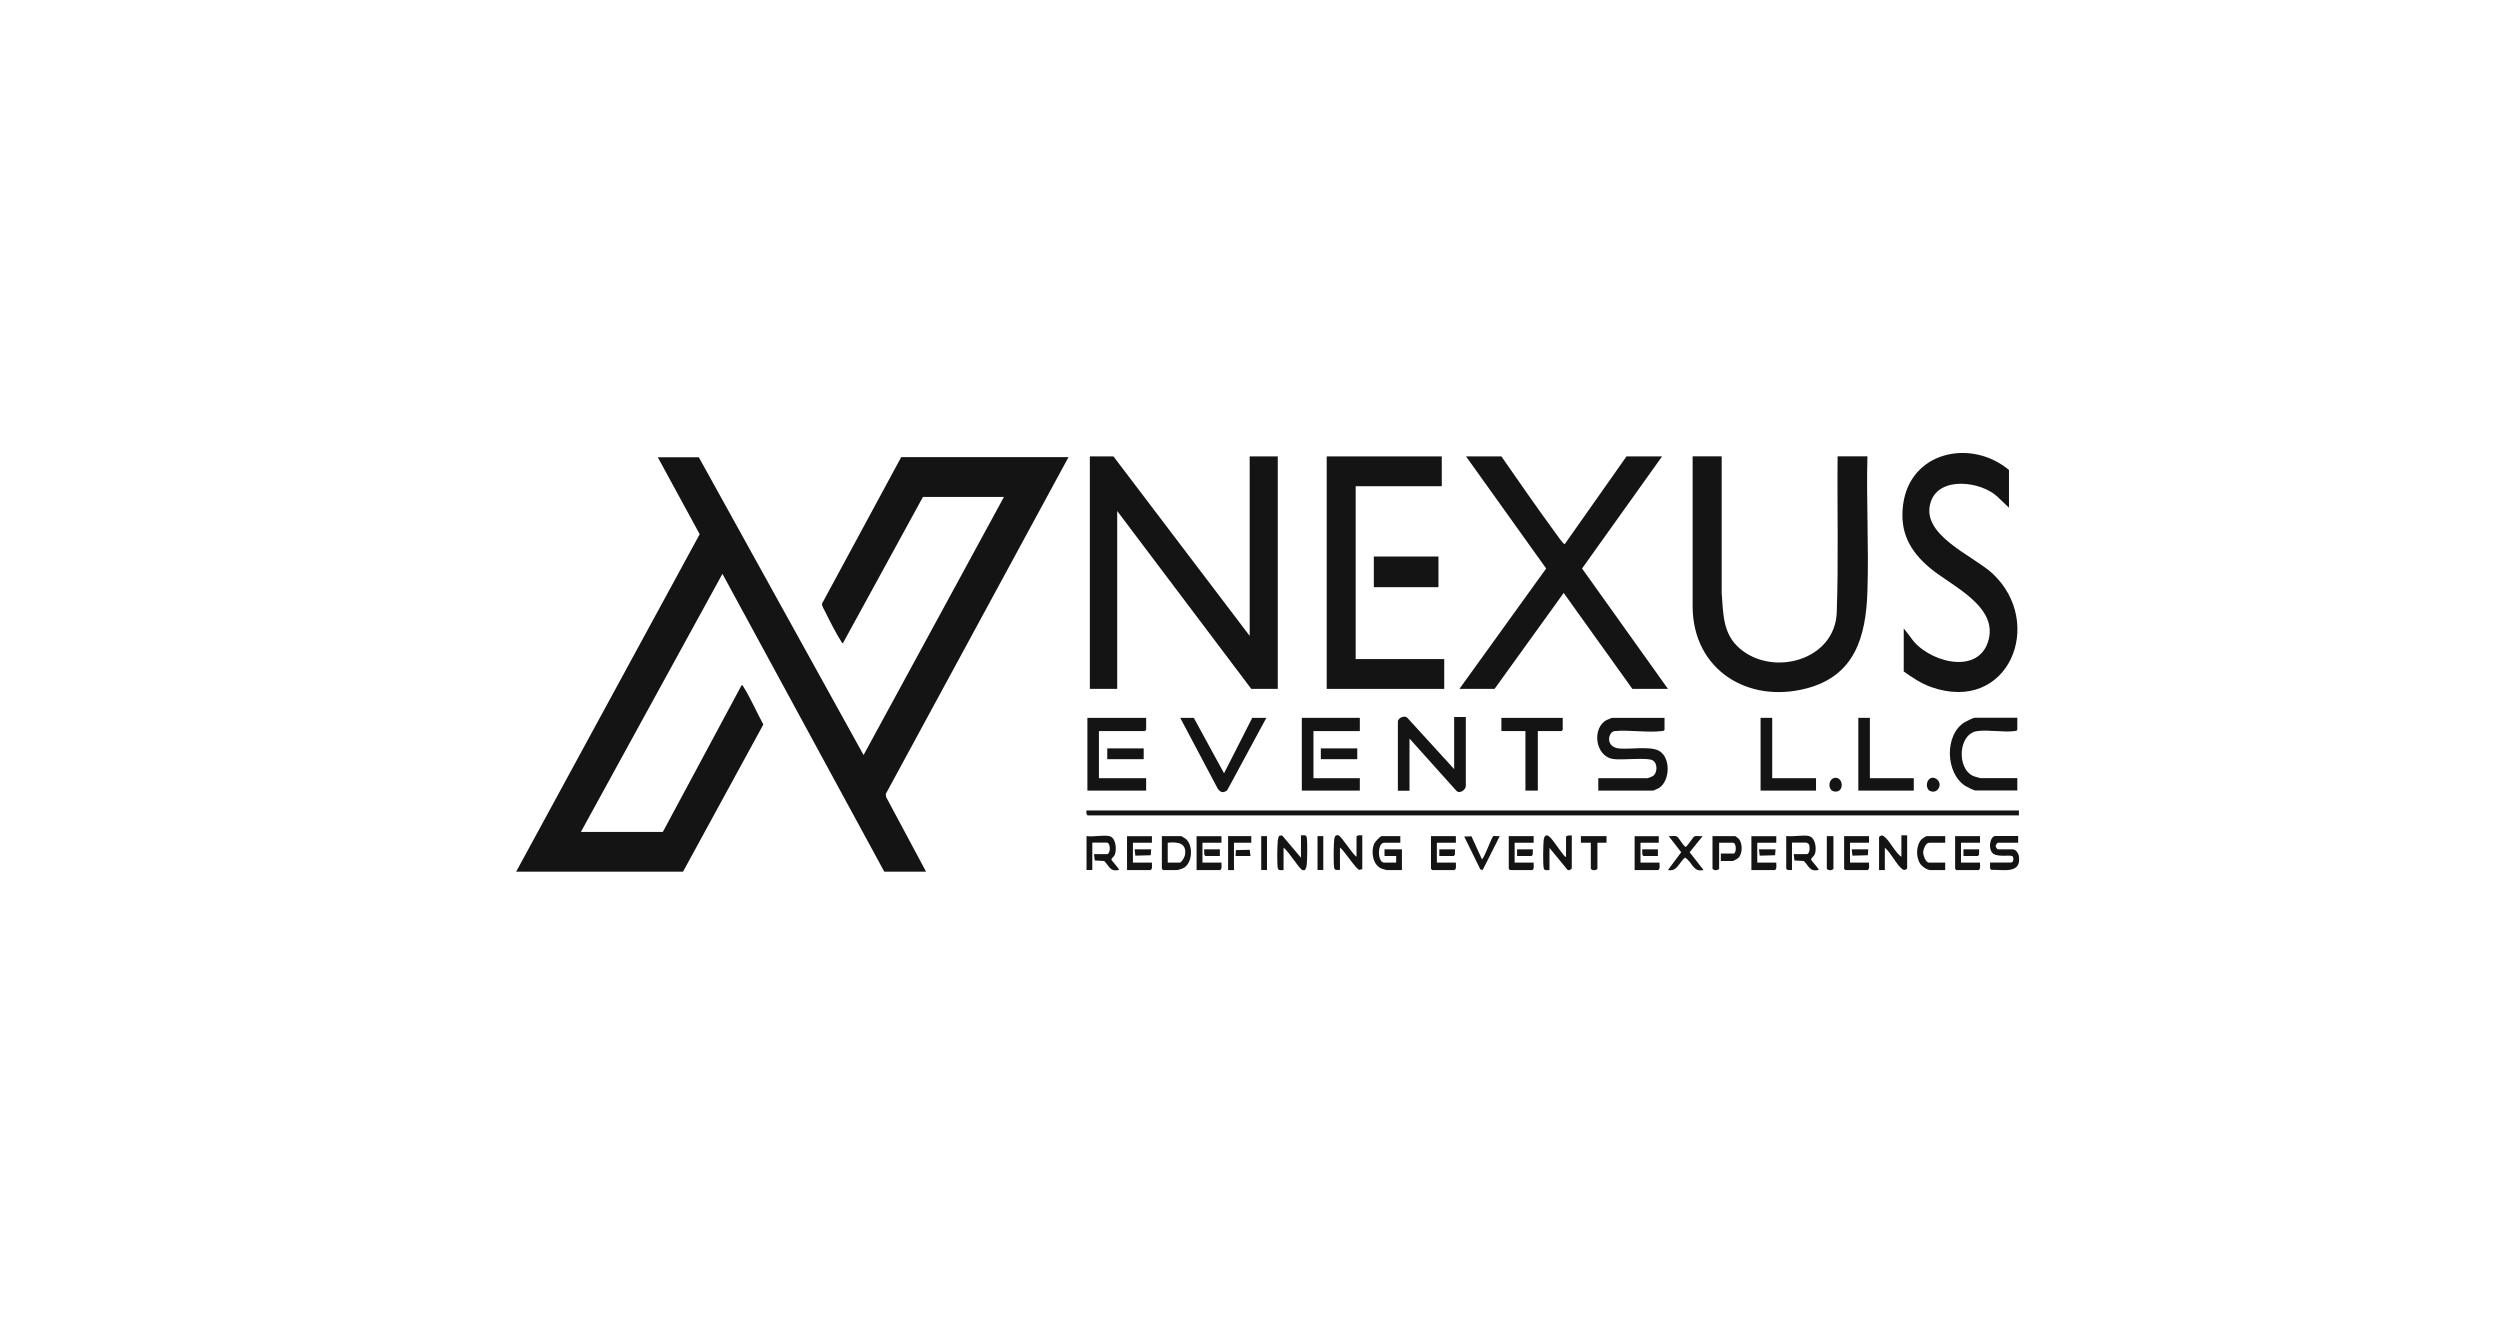 <?xml version="1.0" encoding="UTF-8"?>
<svg id="Layer_1" xmlns="http://www.w3.org/2000/svg" version="1.1" viewBox="0 0 234 124">
  <!-- Generator: Adobe Illustrator 29.5.1, SVG Export Plug-In . SVG Version: 2.1.0 Build 141)  -->
  <defs>
    <style>
      .st0 {
        fill: #141414;
      }
    </style>
  </defs>
  <path class="st0" d="M93.95,46.51h-7.56l-7.48,13.67c-.06.08-.11-.04-.14-.09-.49-.74-1.12-2-1.52-2.81-.1-.2-.35-.6-.31-.78l7.41-13.71h15.66l-17.1,31.52.03.29,3.74,6.99h-3.91l-15.15-27.88-13.25,24.16h7.67l7.36-13.71c.18-.04.12.02.17.1.69,1.08,1.26,2.43,1.88,3.55l-7.52,13.78h-15.62l17.18-31.59-3.92-7.2h3.84l15.42,27.87,13.14-24.16Z"/>
  <polygon class="st0" points="116.97 59.52 116.97 42.72 119.6 42.72 119.6 64.48 117.12 64.48 104.57 47.83 104.57 64.48 102.01 64.48 102.01 42.72 104.22 42.72 116.97 59.52"/>
  <path class="st0" d="M161.15,42.72v12.82c.15,1.92.1,3.78,1.67,5.14,3.11,2.71,8.95,1.13,9.1-3.37.17-4.86.03-9.73.08-14.6h2.79c-.11,4.2.14,8.47,0,12.66-.14,4.23-1.17,7.89-5.72,9.07-5.48,1.43-10.58-1.75-10.64-7.6v-14.13h2.72Z"/>
  <path class="st0" d="M140.53,42.72c1.66,2.39,3.33,4.8,5.05,7.15.13.18.75,1.09.88,1.06l5.78-8.21h3.33l-7.49,10.49,8.04,11.27h-3.33l-6.43-8.98-6.47,8.98h-3.29l8.12-11.27-7.5-10.49h3.33Z"/>
  <path class="st0" d="M188.04,47.52l-1.09-1.04c-1.53-1.42-5.37-1.93-6.21.44-1.11,3.12,3.95,5.08,5.75,6.75,4.99,4.64,1.51,13.21-5.76,10.63-.95-.34-1.72-.88-2.54-1.45v-4.03l.66.85c1.42,2.17,6.13,3.62,7.21.46,1.14-3.35-3.41-5.28-5.42-6.97-1.89-1.59-2.84-3.37-2.51-5.91.64-5.01,6.37-6.22,9.91-3.26v3.52Z"/>
  <polygon class="st0" points="134.95 42.72 134.95 45.51 126.89 45.51 126.89 61.69 135.18 61.69 135.18 64.48 124.18 64.48 124.18 42.72 134.95 42.72"/>
  <path class="st0" d="M188.97,75.86v.46h-87.16c-.16-.11-.12-.3-.12-.46h87.27Z"/>
  <path class="st0" d="M155.8,67.19v1.12c-.07.11-.15.11-.27.12-1.36.16-3.03-.13-4.42,0-.63.12-.85,1.52.46,1.63,1,.09,2.85-.23,3.68.2,1.15.59,1.09,2.82.03,3.5-.07.04-.5.24-.53.24h-5.15v-1.16h4.61c.05,0,.43-.15.5-.2.44-.29.45-1.19,0-1.46-.54-.32-2.91,0-3.73-.14-1.7-.27-1.99-2.92-.59-3.65.07-.03.47-.2.5-.2h4.92Z"/>
  <path class="st0" d="M136.11,71.99v-4.88h1.09v6.47c0,.33-.58.77-.89.43l-4.38-4.88v4.88h-1.09v-6.47c0-.33.62-.63.89-.35l4.38,4.8Z"/>
  <polygon class="st0" points="107.28 67.19 107.28 68.31 107.16 68.43 102.86 68.43 102.86 72.84 107.28 72.84 107.28 74 101.78 74 101.78 67.19 107.28 67.19"/>
  <polygon class="st0" points="127.28 67.19 127.28 68.43 122.94 68.43 122.94 72.84 127.28 72.84 127.28 74 121.85 74 121.85 67.19 127.28 67.19"/>
  <path class="st0" d="M188.82,67.19v1.12c-.07.11-.15.11-.27.12-1.07.13-2.42-.14-3.48,0-1.78.24-1.96,3.51-.36,4.21.09.04.6.19.66.19h3.45v1.16h-3.91c-.16,0-.8-.33-.96-.43-1.85-1.19-1.97-4.75-.08-5.95.14-.09.85-.43.96-.43h3.99Z"/>
  <rect class="st0" x="128.59" y="52.09" width="6.05" height="2.87"/>
  <path class="st0" d="M111.74,67.19l2.83,5.19,2.64-5.19h1.32l-3.67,6.79c-.39.28-.63.19-.89-.18l-3.5-6.61h1.28Z"/>
  <polygon class="st0" points="146.27 67.19 146.27 68.31 146.15 68.43 143.94 68.43 143.94 74 142.78 74 142.78 68.43 140.53 68.43 140.53 67.19 146.27 67.19"/>
  <polygon class="st0" points="165.88 67.19 165.88 72.84 169.98 72.84 169.98 74 164.79 74 164.79 67.19 165.88 67.19"/>
  <polygon class="st0" points="175.02 67.19 175.02 72.84 179.13 72.84 179.13 74 173.94 74 173.94 67.19 175.02 67.19"/>
  <path class="st0" d="M188.9,78.26v.62h-1.9c-.06,0-.24.25-.2.34,0,.08.16.28.2.28h1.4c.29,0,.54.39.57.66.24,1.67-1.49,1.22-2.58,1.26l-.12-.12v-.57s1.97,0,1.97,0c.24,0,.27-.48.12-.59-.19-.14-1.25.09-1.74-.2-.6-.36-.37-1.69.15-1.69h2.13Z"/>
  <path class="st0" d="M131.07,78.26v.62h-1.51c-.65,0-.65,1.86,0,1.86h1.12v-.62h-1.09v-.62h1.63v1.94h-1.43s-.42-.11-.48-.14c-.83-.34-1.01-1.6-.68-2.34.07-.16.56-.7.7-.7h1.74Z"/>
  <path class="st0" d="M169.32,78.26c.61.13.74,1.21.54,1.7-.07.18-.36.37-.34.49.02.14.79.89.69.98-.84.18-.89-.37-1.37-.84l-.88-.05-.07-.59h1.2c.34,0,.32-.69.23-.93-.02-.03-.21-.15-.23-.15h-1.36v2.56c-.19,0-.42.06-.54-.12v-3.06c.61.09,1.57-.12,2.13,0Z"/>
  <path class="st0" d="M103.83,78.26c.62.13.72,1.25.51,1.75-.07.17-.32.33-.31.44.02.14.79.89.69.98-.84.18-.89-.37-1.37-.84l-.88-.05-.07-.59h1.2c.37,0,.37-1.08,0-1.08h-1.36v2.56h-.54v-3.17c.61.09,1.57-.12,2.13,0Z"/>
  <path class="st0" d="M108.75,78.26h1.82s.37.22.43.27c.74.65.61,2.39-.33,2.77-.06.02-.46.14-.48.14h-1.32l-.12-.12v-3.06ZM109.3,78.88v1.86h1.12c.17,0,.45-.5.49-.68.21-1.17-.69-1.28-1.61-1.18Z"/>
  <path class="st0" d="M121.77,80.28v-2.09c.22.01.49-.09.54.19.08.42.05,2.08,0,2.56-.02.16-.05.33-.15.47-.08.06-.17.05-.26.02-.3-.09-1.34-1.85-1.76-2.08v2.09c-.22-.01-.49.09-.54-.19-.08-.42-.05-2.08,0-2.56.02-.16.05-.33.15-.47l.26-.02,1.76,2.08Z"/>
  <path class="st0" d="M126.97,80.2v-1.9c.13-.17.35-.11.54-.12v3.17s-.25.07-.27.07c-.29-.02-1.44-1.84-1.82-2.09v2.09c-.22-.01-.49.09-.54-.19-.08-.41-.05-2.18,0-2.63.03-.25.11-.5.41-.41.25.07,1.31,1.78,1.68,2Z"/>
  <path class="st0" d="M177.97,80.2v-2.01h.54v3.06c0,.12-.25.24-.43.12-.52-.34-1.11-1.6-1.66-2.02v2.09h-.54v-3.06c0-.12.25-.24.43-.12.53.35,1.07,1.55,1.66,1.94Z"/>
  <path class="st0" d="M145.03,81.44c-.22-.01-.49.09-.54-.19-.08-.41-.05-2.18,0-2.63.04-.32.2-.59.52-.32.37.31.96,1.29,1.34,1.72.06.07.13.17.23.2v-1.9c.13-.17.35-.11.54-.12v3.06c0,.09-.32.3-.43.12l-1.66-2.02v2.09Z"/>
  <path class="st0" d="M161.07,80.59v-.7h1.2c.26,0,.3-1.01-.08-1.01h-1.28v2.44c-.14.17-.47.18-.62,0v-3.06h2.13s.26.18.31.23c.39.42.4,1.43-.04,1.83-.08.07-.44.27-.51.27h-1.12Z"/>
  <path class="st0" d="M159.37,78.26l-1.22,1.51,1.3,1.66c-.99.25-1.06-.77-1.73-1.16-.55.43-.75,1.36-1.6,1.16l1.24-1.66-1.17-1.51c.21.03.6-.07.77.04.2.12.55.82.81.97.13,0,.67-.88.81-.97.17-.11.56,0,.77-.04Z"/>
  <path class="st0" d="M114.33,78.26v.62h-1.78v1.86h1.78c-.02.23.09.53-.12.7h-2.21v-3.17h2.33Z"/>
  <path class="st0" d="M107.82,78.26v.62h-1.78v1.86h1.78c-.02.23.09.53-.12.7h-2.21v-3.17h2.33Z"/>
  <path class="st0" d="M166.26,78.26v.62h-1.78v1.86h1.78c-.02.23.09.53-.12.7h-2.21v-3.17h2.33Z"/>
  <path class="st0" d="M136.27,78.26v.62h-1.78v1.86h1.78c-.02.23.09.53-.12.7h-2.09l-.12-.12v-3.06h2.33Z"/>
  <path class="st0" d="M143.55,78.26v.62h-1.78v1.86h1.78c-.02.23.09.53-.12.7h-2.09l-.12-.12v-3.06h2.33Z"/>
  <path class="st0" d="M174.94,78.26v.62h-1.78v1.86h1.78c-.02.23.09.53-.12.7h-2.09l-.12-.12v-3.06h2.33Z"/>
  <path class="st0" d="M185.33,78.26v.62h-1.78v1.86h1.78c-.02.23.09.53-.12.7h-2.09l-.12-.12v-3.06h2.33Z"/>
  <path class="st0" d="M155.26,78.26v.62h-1.71v1.86h1.78c-.02.23.09.53-.12.7h-2.21v-3.17h2.25Z"/>
  <path class="st0" d="M182.07,78.26v.62h-1.51c-.31,0-.55.63-.55.9,0,.28.23.96.55.96h1.51v.7h-1.36c-.33,0-.78-.31-.97-.58-.43-.63-.41-1.79.15-2.33.05-.05.4-.27.43-.27h1.74Z"/>
  <path class="st0" d="M137.73,78.28l.98,2.15c.29-.25.89-2.05,1.06-2.16.1-.06.46.02.61-.01l-1.6,3.17-.22-.06-1.51-3.07.68-.02Z"/>
  <rect class="st0" x="123.63" y="70.05" width="3.41" height="1.01"/>
  <rect class="st0" x="103.64" y="70.05" width="3.41" height="1.01"/>
  <path class="st0" d="M150.37,78.26v.62s-.85,0-.85,0v2.44c-.15.18-.48.17-.62,0v-2.44h-.93s0-.62,0-.62h2.4Z"/>
  <polygon class="st0" points="117.12 78.26 117.12 78.88 115.5 78.88 115.5 81.44 114.95 81.44 114.95 78.26 117.12 78.26"/>
  <path class="st0" d="M171.61,78.26v3.06c-.15.18-.48.17-.62,0v-3.06h.62Z"/>
  <rect class="st0" x="118.05" y="78.26" width=".54" height="3.17"/>
  <rect class="st0" x="123.32" y="78.26" width=".54" height="3.17"/>
  <path class="st0" d="M180.55,73.98c-.48-.52,0-1.5.67-1.09.72.44.14,1.58-.67,1.09Z"/>
  <path class="st0" d="M171.81,72.8c.7,0,.8,1.22.08,1.29-.9.09-.82-1.29-.08-1.29Z"/>
  <polygon class="st0" points="107.75 79.5 107.71 80.05 106.27 80.09 106.2 79.5 107.75 79.5"/>
  <polygon class="st0" points="166.19 79.5 166.15 80.05 164.71 80.09 164.64 79.5 166.19 79.5"/>
  <polygon class="st0" points="174.87 79.5 174.83 80.05 173.39 80.09 173.32 79.5 174.87 79.5"/>
  <polygon class="st0" points="114.18 79.5 114.18 80.12 112.82 80.12 112.72 79.99 112.71 79.5 114.18 79.5"/>
  <polygon class="st0" points="136.19 79.5 136.18 79.99 136.07 80.12 134.72 80.12 134.72 79.5 136.19 79.5"/>
  <polygon class="st0" points="143.48 79.5 143.46 79.99 143.36 80.12 142 80.12 142 79.5 143.48 79.5"/>
  <polygon class="st0" points="155.18 79.5 155.18 80.12 153.82 80.12 153.72 79.99 153.71 79.5 155.18 79.5"/>
  <polygon class="st0" points="185.25 79.5 185.24 79.99 185.14 80.12 183.78 80.12 183.78 79.5 185.25 79.5"/>
  <polygon class="st0" points="117.05 80.12 115.65 80.12 115.68 79.57 116.97 79.54 117.05 80.12"/>
</svg>